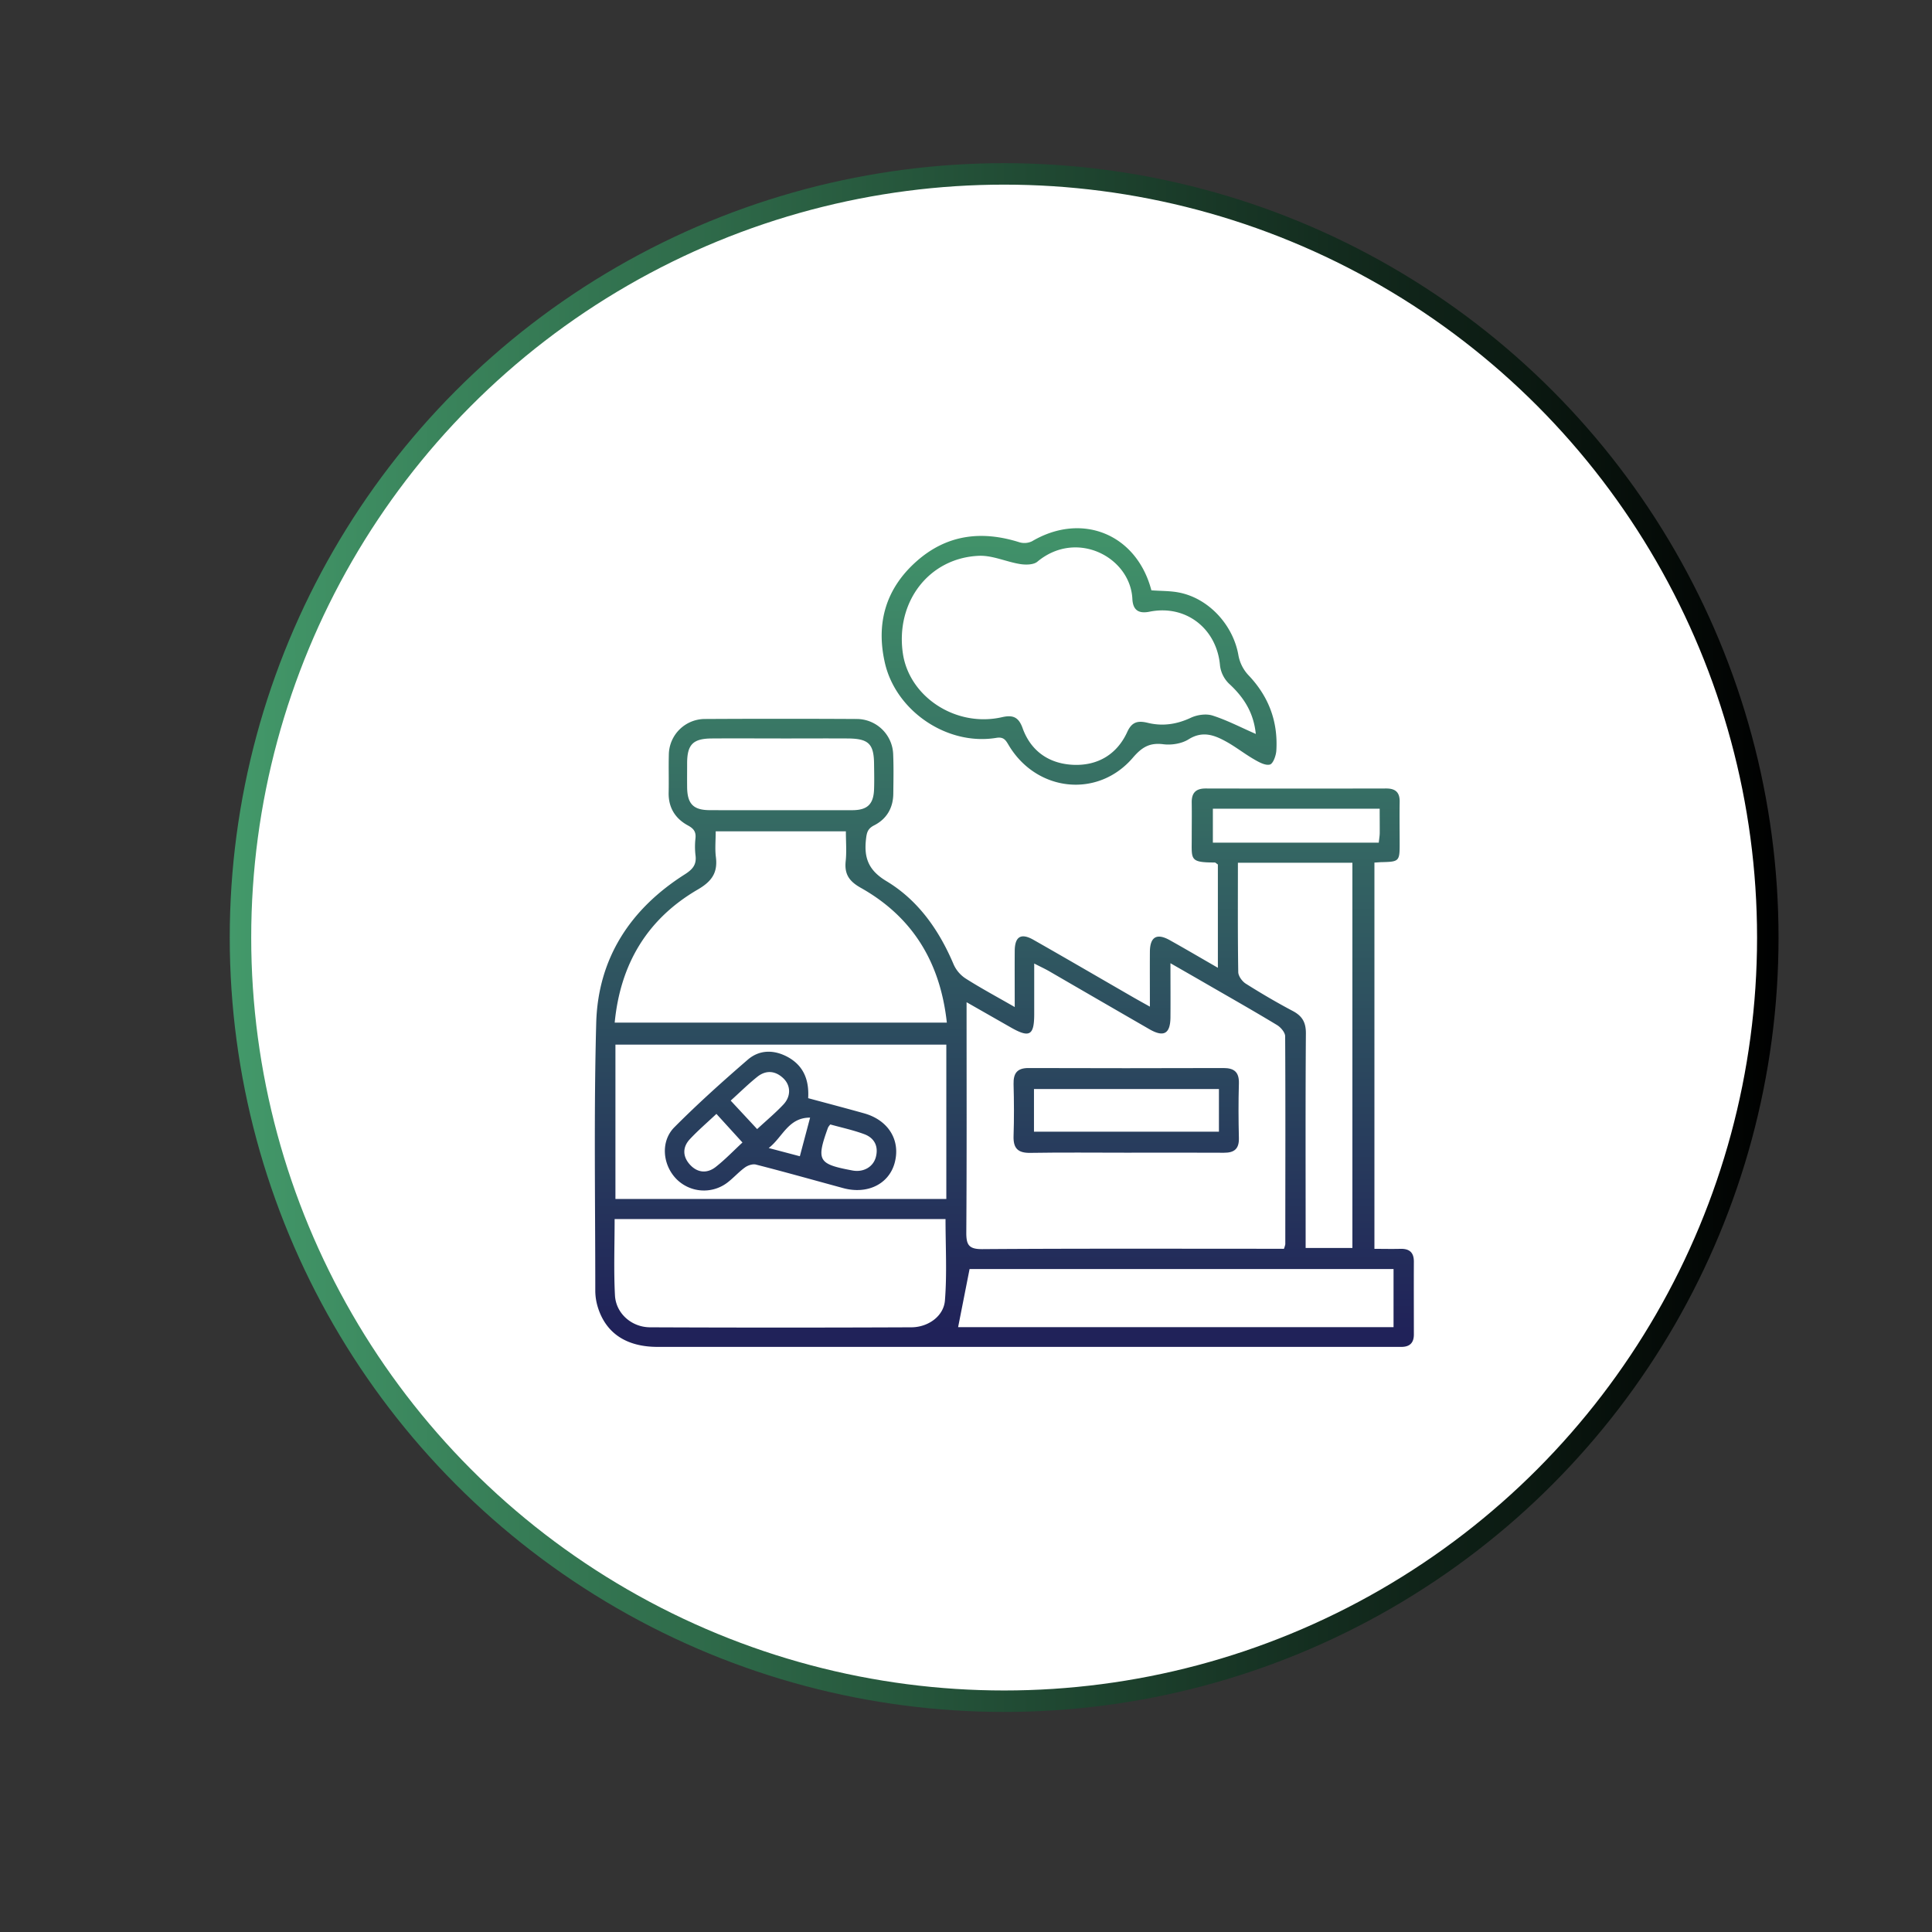 <svg xmlns="http://www.w3.org/2000/svg" xmlns:xlink="http://www.w3.org/1999/xlink" id="Layer_1" data-name="Layer 1" viewBox="0 0 1080 1080"><rect x="0" y="0" width="1080" height="1080" fill="#333333" stroke="none"/><defs><style>.cls-1{fill:#fff;stroke-miterlimit:10;stroke-width:12px;stroke:url(#linear-gradient);}.cls-2{fill:url(#linear-gradient-2);}.cls-3{fill:url(#linear-gradient-3);}.cls-4{fill:url(#linear-gradient-4);}.cls-5{fill:url(#linear-gradient-5);}</style><linearGradient id="linear-gradient" x1="128.43" y1="524.1" x2="994.22" y2="524.1" gradientUnits="userSpaceOnUse"><stop offset="0" stop-color="#43996a"></stop><stop offset="1"></stop></linearGradient><linearGradient id="linear-gradient-2" x1="561.32" y1="272.06" x2="561.32" y2="743.89" gradientUnits="userSpaceOnUse"><stop offset="0" stop-color="#43996a"></stop><stop offset="1" stop-color="#202259"></stop></linearGradient><linearGradient id="linear-gradient-3" x1="603.24" y1="272.06" x2="603.24" y2="743.89" xlink:href="#linear-gradient-2"></linearGradient><linearGradient id="linear-gradient-4" x1="629.56" y1="272.06" x2="629.56" y2="743.89" xlink:href="#linear-gradient-2"></linearGradient><linearGradient id="linear-gradient-5" x1="436.28" y1="272.06" x2="436.28" y2="743.89" xlink:href="#linear-gradient-2"></linearGradient></defs><circle class="cls-1" cx="561.32" cy="524.1" r="426.89"></circle><path class="cls-2" d="M567.24,562.94c0-11.6-.07-21.51,0-31.43.07-8,3.54-10.09,10.48-6.14C596.43,536,615,546.84,633.63,557.58c2.65,1.52,5.32,3,9.17,5.14,0-11.12-.07-20.94,0-30.75.08-8.23,3.82-10.45,11-6.47,8.59,4.79,17.07,9.78,27,15.5V483.25c-.95-.63-1.34-1.11-1.72-1.11-14.29,0-12.86-1.68-12.9-13.75,0-6.54.1-13.09,0-19.62-.12-5.43,2.18-8,7.76-8q50.48.11,101,0c5.12,0,7.57,2.17,7.48,7.42-.14,8,0,16,0,24,0,9.07-.49,9.52-9.37,9.74-1.43,0-2.85.16-4.74.26V698.11c4.85,0,9.62.12,14.38,0,5.08-.17,7.7,1.91,7.67,7.2-.07,13.56,0,27.13,0,40.69,0,4.86-2.52,7-7.26,6.92-1.21,0-2.42,0-3.63,0q-205.92,0-411.83,0c-17.46,0-28.92-7.6-33.45-22.18a31.66,31.66,0,0,1-1.42-9.26c0-49.9-.83-99.82.52-149.69,1-36.11,19.1-63.72,49.49-83,4.46-2.83,6.73-5.49,6-10.77a41.3,41.3,0,0,1,0-9.43c.36-3.63-1-5.42-4.26-7.18-7.07-3.83-10.92-10-10.74-18.35.16-7-.09-14.06.1-21.08a20.21,20.21,0,0,1,20.47-20.06q42.12-.23,84.25,0a20.44,20.44,0,0,1,20.7,20c.3,7.25.14,14.53.06,21.79-.09,8-3.77,14.14-10.7,17.66-3.72,1.89-4.16,4.19-4.57,7.82-1.17,10.4,1.42,17.34,11.4,23.35,17.85,10.73,29.53,27.48,37.65,46.7a18.25,18.25,0,0,0,6.72,7.79C548.24,552.36,557.12,557.13,567.24,562.94ZM717.71,698.1a14.26,14.26,0,0,0,.78-2.55c0-38.75.15-77.5-.08-116.25,0-2.14-2.44-5-4.51-6.27-13.23-8-26.68-15.62-40.06-23.35-6.18-3.58-12.38-7.12-19.55-11.23,0,11,.08,20.68,0,30.32-.1,9.17-3.78,11.18-11.8,6.55Q614.55,559.2,586.64,543c-2.43-1.4-5-2.58-8.51-4.39,0,10.29,0,19.45,0,28.61-.06,11.58-2.67,13-12.81,7.28l-25-14.26c0,43.36.14,86-.15,128.56-.05,7,1.26,9.53,9,9.47,53.74-.38,107.48-.2,161.22-.2ZM400.08,464.71c0,5.21-.47,9.83.1,14.31,1.11,8.78-2.19,13.62-10.13,18.24-28.17,16.39-43.26,41.56-46.43,74.39H529.29c-3.66-33.57-19-59-48.13-75.37-6.44-3.62-9.19-7.59-8.42-14.84.58-5.42.11-11,.11-16.73Zm-56.5,216.76c0,14.68-.55,28.7.19,42.66.54,10.08,9.29,17.8,19.63,17.84q73,.31,146,0c9.35,0,18.12-6.15,18.82-15,1.2-15,.33-30.17.33-45.51Zm.45-97.53v86.28H529V583.94ZM692,482.29c0,20.91-.13,41,.19,61.06,0,2.24,2.17,5.23,4.19,6.51,8.56,5.4,17.32,10.55,26.27,15.28,5.36,2.83,7.4,6.42,7.35,12.61-.28,37.27-.14,74.54-.14,111.81v8.07H756V482.29ZM779,741.9V709.39H542c-2.23,11.33-4.33,22-6.41,32.51Zm-342.37-289c13.3,0,26.61.05,39.91,0,8.4-.05,11.8-3.39,12.07-11.79.16-4.59.06-9.19,0-13.79-.06-11.5-3-14.43-14.74-14.51-11.37-.07-22.74,0-34.11,0-14,0-28.06-.1-42.09,0-10.27.11-13.47,3.44-13.56,13.51,0,4.6-.05,9.19,0,13.79.11,9.26,3.49,12.73,12.57,12.77C410,452.94,423.3,452.9,436.61,452.9Zm334.64-.84H678v19h92.74c.22-2.09.51-3.74.54-5.39C771.3,461.36,771.25,457,771.25,452.06Z"></path><path class="cls-3" d="M643.64,330c5.43.4,10.55.26,15.45,1.23,16.78,3.29,30.39,18.35,33.23,35.27a22,22,0,0,0,5.57,10.93c11.33,11.89,16.58,25.89,15.59,42.14-.17,2.81-1.79,7.34-3.6,7.82-2.53.67-6.1-1.32-8.81-2.89-5.21-3-10-6.77-15.2-9.7-6.77-3.79-13.47-6.51-21.44-1.51-3.8,2.39-9.43,3.32-14,2.76-7.69-1-12,1.52-17.14,7.5-19.54,22.85-53.75,19.13-69.34-6.85-1.67-2.78-2.73-4.94-7-4.23-27.56,4.54-56.31-15.1-62.35-42.17-5-22.21.71-41.35,17.63-56.42s36.42-17.44,57.59-10.76a9.77,9.77,0,0,0,7.09-.55C604.72,286.15,635.35,298.44,643.64,330ZM702,410.28c-1.16-11.43-6.22-20.06-14.93-28.07A17,17,0,0,1,682,372.09c-1.74-20.61-19-34.26-39.4-30.15-6.46,1.31-9.31-1.2-9.6-7.17-1.15-23.31-31.16-39.07-53.11-20.78-2.13,1.78-6.47,1.82-9.58,1.33-7.77-1.23-15.49-4.94-23.1-4.62-27.9,1.19-46.6,25.72-42.53,54.36,3.49,24.57,29.79,41.73,55.51,35.84,6.19-1.41,9.28.08,11.46,6.15,4.79,13.32,15.41,20.11,28.88,20.51,13.22.39,23.91-5.89,29.61-18.39,2.59-5.67,5.93-6.46,11.53-5.09,8.18,2,16.12.86,24-2.84,3.53-1.67,8.55-2.39,12.16-1.24C686,402.62,693.7,406.66,702,410.28Z"></path><path class="cls-4" d="M629.7,644.36c-17.92,0-35.84-.2-53.75.1-7,.12-9.58-2.6-9.36-9.43.32-9.68.26-19.38,0-29.07-.14-6,2-8.94,8.37-8.92q54.48.18,109,0c6.08,0,8.78,2.37,8.59,8.69-.3,10.16-.25,20.35,0,30.52.13,6-2.62,8.18-8.34,8.14C666,644.28,647.86,644.35,629.7,644.36Zm51.69-35.58H578v23.83H681.39Z"></path><path class="cls-5" d="M451.77,613.89c10.83,2.92,21.06,5.61,31.25,8.46,13.79,3.87,20.64,15.31,17,28.07-3.36,11.62-15.28,17.37-28.64,13.75-16.26-4.41-32.48-9-48.79-13.16-1.83-.47-4.52.42-6.15,1.6-3.51,2.53-6.42,5.89-9.88,8.51a21.64,21.64,0,0,1-28.4-2c-7.74-7.85-9.07-21-1.23-28.93,13.1-13.18,27-25.65,41.05-37.8,6.56-5.67,14.69-5.7,22.43-1.49C449.22,595.78,452.37,603.68,451.77,613.89Zm-51.29,8.78c-5.1,4.81-10.24,9.2-14.82,14.11-4.24,4.53-4.09,9.79.07,14.32s9.52,5,14.31,1.27c5.26-4.12,9.92-9,15-13.71Zm63.68,5.91a9,9,0,0,0-1.27,1.69c-6.7,18.57-5.62,20.46,13.72,24.05,6,1.11,11.52-1.92,13-7.53,1.58-6-.82-10.68-6.48-12.78C476.89,631.7,470.32,630.3,464.16,628.58Zm-40.91,2.59c5.33-4.94,10.31-9.08,14.71-13.78s4.07-10.82-.27-14.81c-4.51-4.15-9.64-4.41-14.37-.63-5,4-9.61,8.56-14.86,13.3C413.43,620.61,418,625.5,423.25,631.17Zm6.45,10.58,17.42,4.6,5.73-21.59C440.59,624.68,437.41,635.89,429.7,641.75Z"></path></svg>